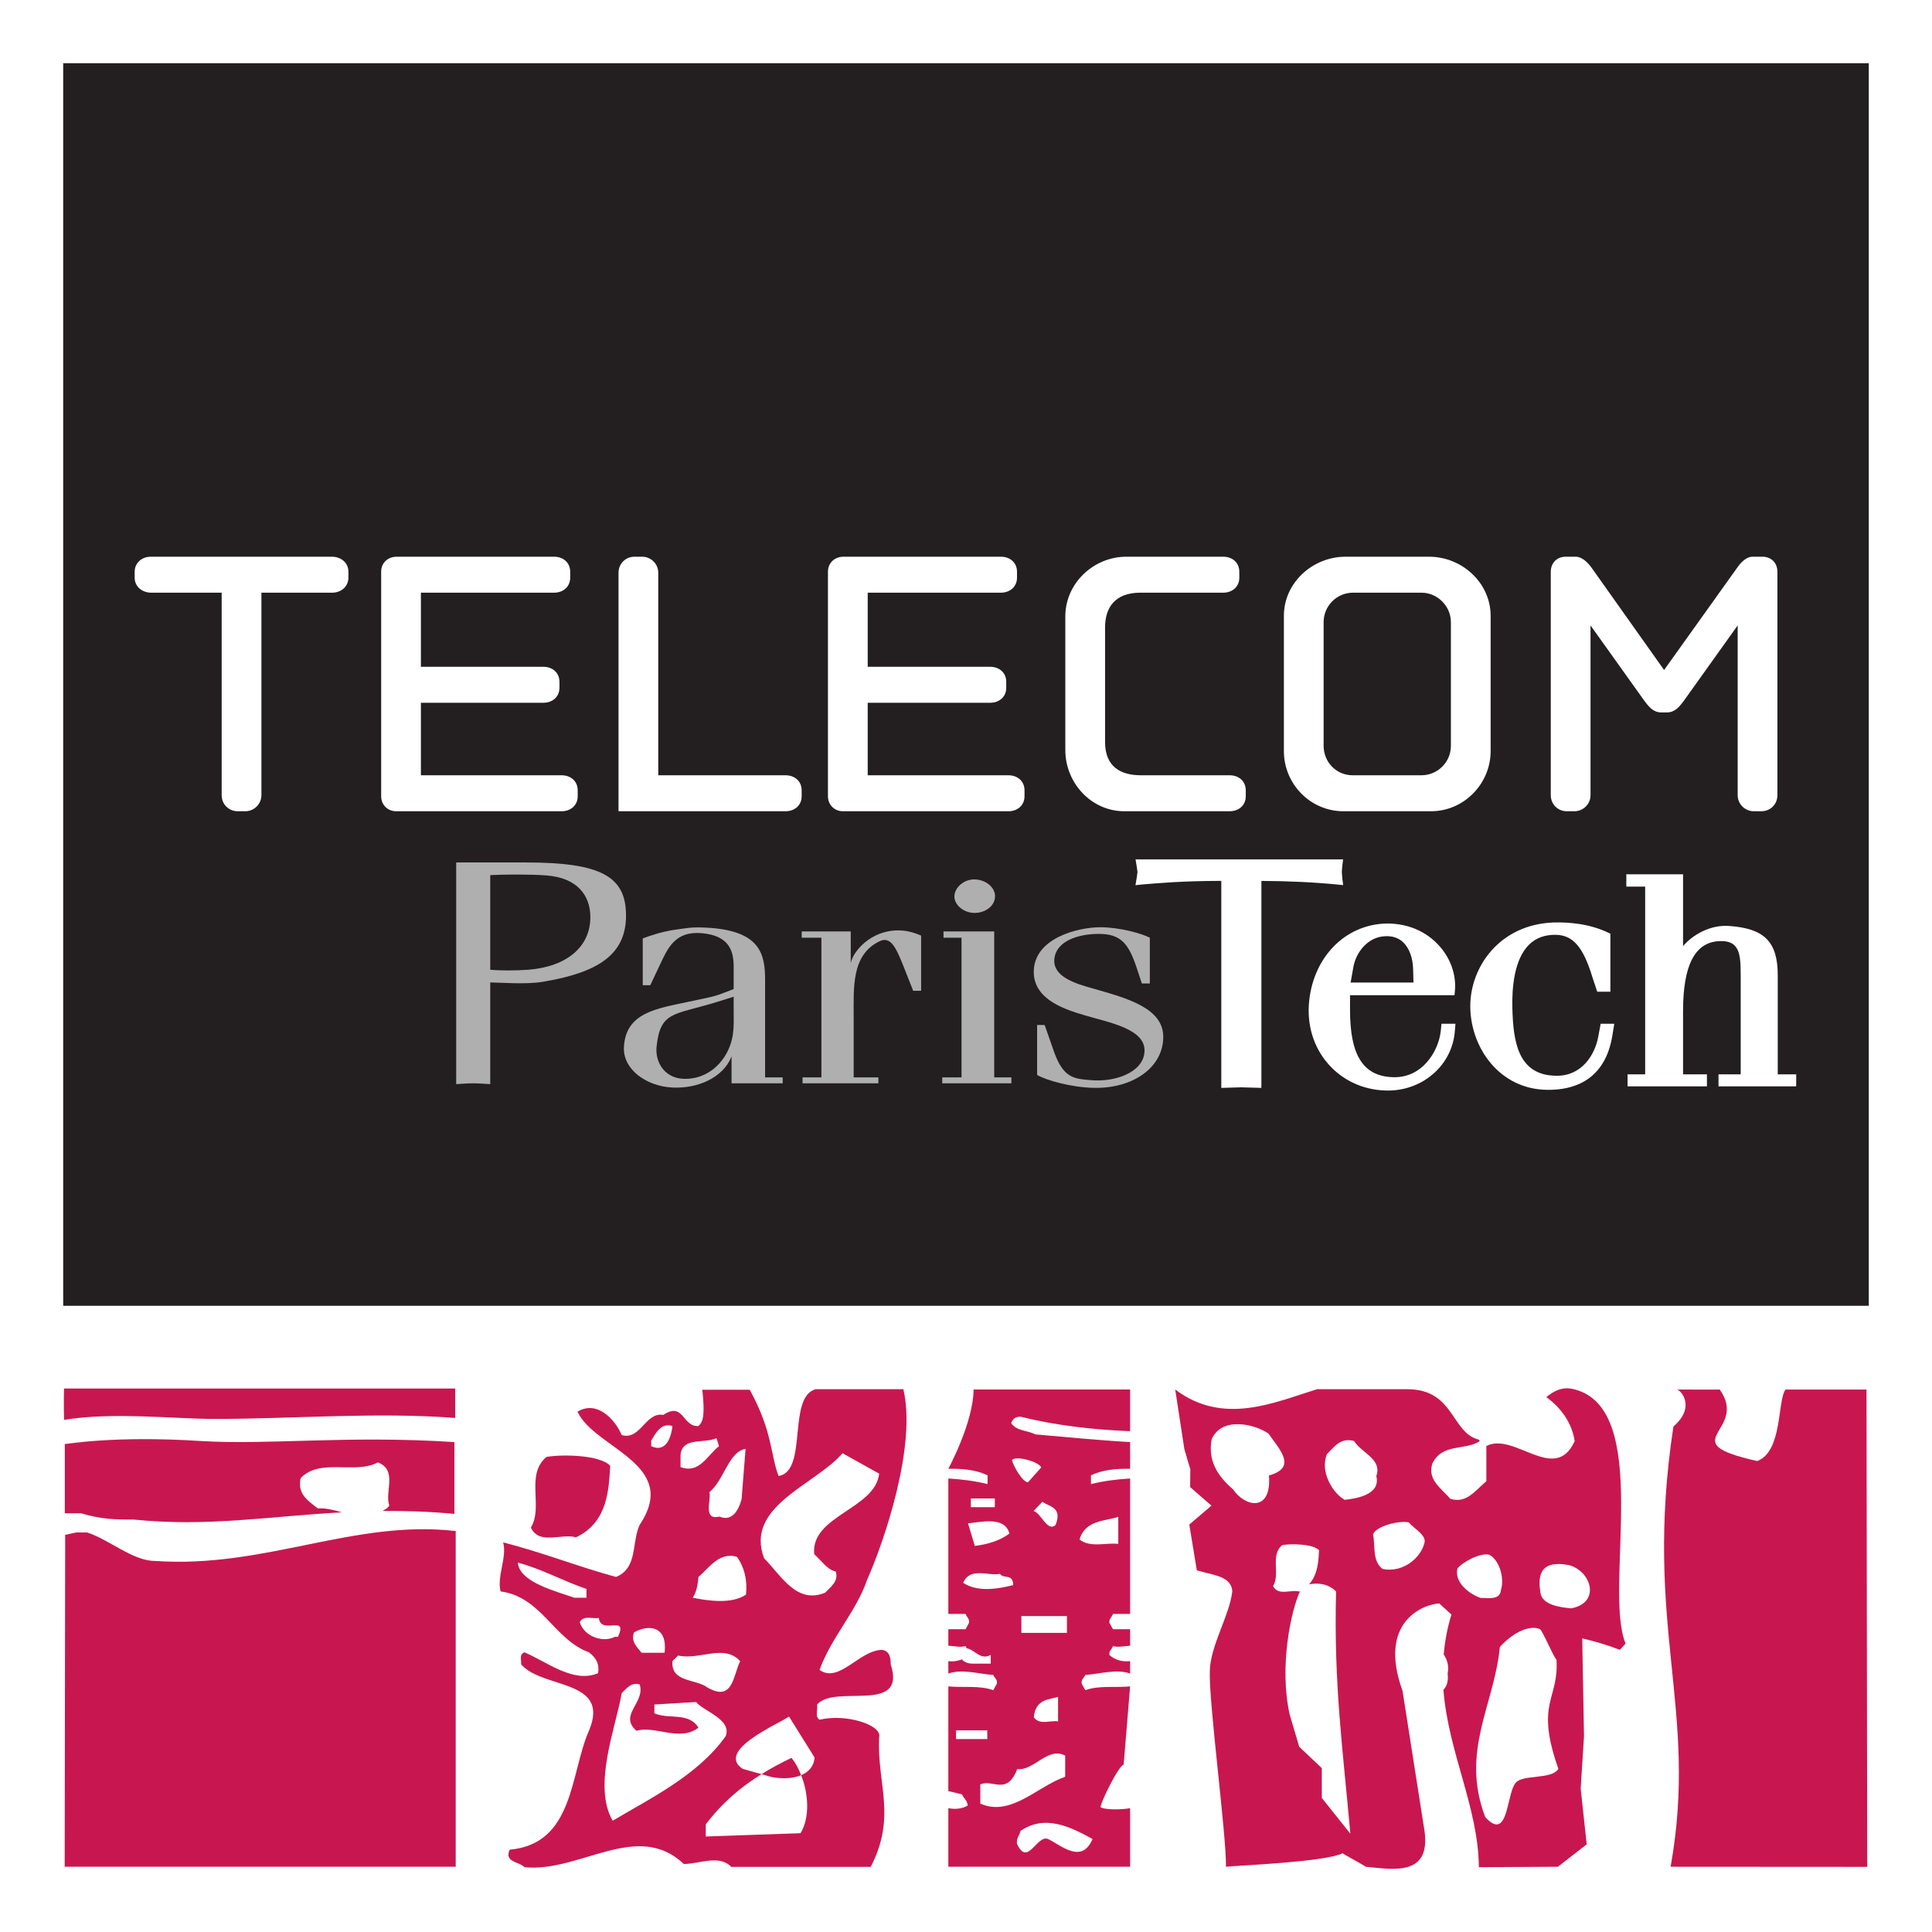 <?xml version="1.0" encoding="UTF-8" standalone="no"?>
<!-- Created with Inkscape (http://www.inkscape.org/) -->
<svg xmlns:dc="http://purl.org/dc/elements/1.1/" xmlns:cc="http://creativecommons.org/ns#" xmlns:rdf="http://www.w3.org/1999/02/22-rdf-syntax-ns#" xmlns:svg="http://www.w3.org/2000/svg" xmlns="http://www.w3.org/2000/svg" xmlns:sodipodi="http://sodipodi.sourceforge.net/DTD/sodipodi-0.dtd" xmlns:inkscape="http://www.inkscape.org/namespaces/inkscape" id="svg2463" sodipodi:version="0.32" inkscape:version="0.46" width="342.371" height="342.371" xml:space="preserve" sodipodi:docname="telecom-paristech.svg" inkscape:output_extension="org.inkscape.output.svg.inkscape" version="1.0"><rect width="100%" height="100%" fill="#808080" stroke="none"/><defs id="defs2466"><inkscape:perspective sodipodi:type="inkscape:persp3d" inkscape:vp_x="0 : 526.18109 : 1" inkscape:vp_y="0 : 1000 : 0" inkscape:vp_z="744.09448 : 526.18109 : 1" inkscape:persp3d-origin="372.04724 : 350.78739 : 1" id="perspective2470"/><clipPath clipPathUnits="userSpaceOnUse" id="clipPath2480"><path d="M 0,2834.65 L 0,0 L 2834.65,0 L 2834.65,2834.65 L 0,2834.65 z" id="path2482"/></clipPath></defs><sodipodi:namedview inkscape:window-height="1034" inkscape:window-width="1678" inkscape:pageshadow="2" inkscape:pageopacity="0.0" guidetolerance="10.0" gridtolerance="10.0" objecttolerance="10.0" borderopacity="1.0" bordercolor="#666666" pagecolor="#ffffff" id="base" showgrid="false" inkscape:zoom="0.91971496" inkscape:cx="378.66082" inkscape:cy="306.95653" inkscape:window-x="0" inkscape:window-y="14" inkscape:current-layer="g2472"/><g id="g2472" inkscape:groupmode="layer" inkscape:label="paris_tech_cont_quad" transform="matrix(1.25,0,0,-1.25,-156.57,717.487)"><g id="g2478" clip-path="url(#clipPath2480)" transform="matrix(9.6624563e-2,0,0,9.6624563e-2,125.256,300.093)"><path d="M 0,0 L 2834.65,0 L 2834.65,2834.65 L 0,2834.65 L 0,0 z" style="fill:#ffffff;fill-opacity:1;fill-rule:nonzero;stroke:none" id="path2484"/><path d="M 92.723,918.781 L 2741.923,918.781 L 2741.923,2741.921 L 92.723,2741.921 L 92.723,918.781 z" style="fill:#231f20;fill-opacity:1;fill-rule:nonzero;stroke:none" id="path2486"/><path d="M 2739.62,95.559 L 2738.54,795.922 L 2619.79,795.922 C 2607.43,779.43 2615.79,705.172 2578.18,690.988 C 2450.92,719.531 2566.89,734 2523.22,795.922 C 2517.76,795.621 2465.85,795.961 2460.36,795.922 C 2466.3,795.121 2488.47,770.23 2455.25,741.691 C 2410.67,448.141 2492.61,328.488 2451.17,95.738 L 2739.62,95.559" style="fill:#c81750;fill-opacity:1;fill-rule:nonzero;stroke:none" id="path2488"/><path d="M 845.094,579.039 C 892.754,601.512 893.102,651.281 895.312,683.93 C 880.879,700.121 824.375,701.129 801.734,697 C 770.367,670.738 797.602,623.859 778.871,593.379 C 791.227,567.012 824.375,585.469 845.094,579.039" style="fill:#c81750;fill-opacity:1;fill-rule:nonzero;stroke:none" id="path2490"/><path d="M 1117.34,231.559 L 1131.46,227.512 C 1144.4,224.898 1161.89,224.34 1175.43,230.039 C 1171.88,239.43 1167.1,248.32 1161.33,255.52 C 1145.88,248.141 1131.15,240.309 1117.34,231.559" style="fill:#c81750;fill-opacity:1;fill-rule:nonzero;stroke:none" id="path2492"/><path d="M 1121.06,548.422 C 1092.31,624.75 1196.16,655.852 1236.19,702.441 L 1289.92,672.488 C 1284.08,620.352 1188.87,610.73 1194.67,554.23 C 1204.62,545.809 1213.29,531.609 1226.22,528.879 C 1230.73,514.84 1218.98,506.281 1210.46,497.762 C 1168.68,480.91 1147.18,521.82 1121.06,548.422 z M 1175.43,230.039 C 1186.73,201.84 1188.07,166.988 1174.55,144.961 L 1035.52,140.109 L 1035.52,157.91 C 1059.93,190.02 1086.93,212.738 1117.34,231.559 L 1089.43,239.43 C 1049.71,266.57 1143.14,305.5 1157.63,316.121 L 1195.19,255.988 C 1194.06,242.43 1185.98,234.52 1175.43,230.039 z M 898.922,163.23 C 869.004,214.91 903.855,301.051 912.133,350.359 C 919.188,357.379 926.461,366.941 938.594,363.172 C 946.93,336.148 907.27,318.559 933.793,295.219 C 961.23,303.328 997.27,278.648 1024.79,299.789 C 1010.41,323.262 980.445,311.441 960.102,320.949 L 960.102,333.77 L 1021.42,337.48 C 1030.96,324.461 1074.34,312.191 1064.76,287.398 C 1023.93,229.77 954.109,196.148 898.922,163.23 z M 850.629,454.711 C 856.973,465.301 869.512,459.039 878.578,460.73 C 881.875,434.859 922.223,466.871 906.664,433.078 L 902.125,433.078 C 885.027,424.148 856.973,433.078 850.629,454.711 z M 930.16,439.488 C 950.957,451.578 979.871,449.68 975.074,409.68 L 941.453,409.68 C 934.984,417.738 925.27,425.75 930.16,439.488 z M 955.41,720.941 C 961.23,730.34 969.75,748.109 986.609,742.289 C 985.195,728.191 978.074,702.141 955.41,712.809 L 955.41,720.941 z M 994.922,405.641 C 1027.26,398.57 1062.22,423.18 1085.96,397.422 C 1075.29,374.949 1075.29,337.48 1038.03,358.66 C 1021.42,371.621 984.031,365.77 986.609,397.422 L 994.922,405.641 z M 998.48,699.82 C 1000.91,726.781 1033.28,716.211 1051.27,724.512 L 1054.93,712.809 C 1038.03,699.82 1026.03,671.539 998.48,682.219 L 998.48,699.82 z M 1094.5,495.012 C 1074.01,480.91 1039.42,485.738 1016.44,490.449 C 1022.41,499.691 1023.8,510.5 1024.79,520.93 C 1039.42,532.762 1054.93,558.559 1081.33,550.391 C 1092.08,535.211 1096.9,516.219 1094.5,495.012 z M 1093.91,708.82 L 1088.09,635.289 C 1085.18,623.73 1076.37,600.789 1055.69,609.449 C 1030.65,603.539 1043.78,634.02 1040.93,645.281 C 1063.02,664.07 1069.01,704.578 1093.91,708.82 z M 860.453,490.449 L 842.543,490.449 C 817.336,499.691 762.055,512.66 759.785,541.988 C 794.641,532.762 825.707,515.172 860.453,503.328 L 860.453,490.449 z M 1293.63,413.961 C 1260.09,412.781 1231.19,364.391 1202.44,384.48 C 1219.29,431.602 1256.37,470.27 1272.06,516.219 C 1299.64,578.77 1344.62,715.172 1325.41,796.391 L 1196.66,796.391 C 1154.73,784.551 1185.77,676.191 1142.4,669.051 C 1130.5,698.68 1134.01,734 1099.95,795.621 L 1030.4,795.621 C 1035.69,749.18 1028.55,746.941 1024.79,742.289 C 1000.91,741.02 1003.29,778.621 973.254,758.648 C 946.93,763.398 939.809,720.941 912.133,729.16 C 902.711,751.648 876.188,780.879 847.301,763.398 C 872.461,709.109 998.48,686.789 938.594,597.512 C 926.461,571.578 936.133,534.02 903.855,520.93 C 847.301,536.262 794.641,557.449 738.215,571.578 C 744.254,550.391 728.609,520.93 734.535,499.691 C 794.641,491.621 812.641,429.172 864.062,410.352 C 874.996,402.102 879.75,392.77 877.477,379.738 C 841.328,364.391 802.926,396.238 769.418,410.352 C 760.973,406.922 765.586,398.57 764.527,392.77 C 795.68,356.148 896.48,371.621 864.062,295.219 C 836.48,232.711 842.543,129.191 747.828,120.789 C 739.277,102.039 762.055,103.441 769.418,95.07 C 850.828,86.82 934.984,164.602 1003.29,99.789 C 1026.03,99.789 1054.93,114.102 1072.95,95.559 L 1277.53,95.559 C 1316.08,170.051 1286.29,217.711 1289.92,286.02 C 1294.45,303.328 1242.07,320.949 1202.44,311.441 C 1195.34,316.219 1199.99,325.672 1198.95,333.77 C 1225.26,364.391 1330.84,318.559 1306.85,392.77 C 1306.85,398.57 1306.85,412.781 1293.63,413.961" style="fill:#c81750;fill-opacity:1;fill-rule:nonzero;stroke:none" id="path2494"/><path d="M 293.863,720.41 C 165.586,728.648 96.816,715.488 95.082,715.98 L 95.082,614.328 L 119.047,614.328 C 147.934,605.691 167.578,605.102 196.594,605.102 C 304.18,594.129 394.785,609.91 501.57,615.73 C 489.504,619.309 477.324,622.238 466.309,621.52 C 448.184,635.211 436.758,644.09 441.039,665.781 C 469.34,695.961 521.195,671.02 554.402,689 C 583.75,677.719 564.164,645.738 571.133,625.93 C 568.238,620.352 565.012,620.828 561.598,617.75 C 594.281,617.98 629.117,616.941 666.672,613.5 L 666.672,718.801 C 507.898,728.988 395.875,714.219 293.863,720.41" style="fill:#c81750;fill-opacity:1;fill-rule:nonzero;stroke:none" id="path2496"/><path d="M 1486.66,509.02 C 1463.57,503.09 1434.14,498.441 1413.13,512.309 C 1423.72,536.031 1449.3,521.898 1467.06,525.52 C 1473.21,517.199 1485.91,526.648 1486.66,509.02 z M 1562.84,258.77 L 1562.84,227.77 C 1521.61,213.512 1483.38,168.559 1438.32,188.359 L 1438.32,216.48 C 1456.36,224.898 1477.27,199.539 1492.46,239.02 C 1517.16,236.07 1537.4,272.551 1562.84,258.77 z M 1527.7,681.59 L 1508.23,659.801 C 1500.62,659.801 1486.93,683.09 1484.73,692.469 C 1490.81,699.512 1524.6,689.809 1527.7,681.59 z M 1529.37,631.199 C 1538.96,624.141 1559.27,623.582 1548.76,597.129 C 1536.76,586.379 1527.77,614.328 1516.51,617.75 L 1529.37,631.199 z M 1552.4,344.969 L 1552.4,309.012 C 1540.85,310.922 1525.53,303.039 1516.85,315 C 1519.2,342.789 1540.85,340.871 1552.4,344.969 z M 1565.42,438.891 L 1498.58,438.891 L 1498.58,463.512 L 1565.42,463.512 L 1565.42,438.891 z M 1603,136.449 C 1587.18,99.481 1557.95,126.379 1537.75,136.449 C 1521.08,143.199 1507.71,94.379 1492.05,129.719 C 1491.29,138.199 1495.82,141.559 1497.33,148.281 C 1534.02,173.539 1572.18,153.219 1603,136.449 z M 1402.75,283.051 L 1402.75,295.891 L 1448.54,295.891 L 1448.54,283.051 L 1402.75,283.051 z M 1481.04,584.73 C 1466.72,573.551 1446.76,568.379 1430.26,566.488 L 1420.28,599.602 C 1439.24,601.238 1473.85,610.621 1481.04,584.73 z M 1424.45,636.121 L 1459.63,636.121 L 1459.63,623.32 L 1424.45,623.32 L 1424.45,636.121 z M 1640.75,609.109 L 1640.75,569.441 C 1622.3,571.578 1600.02,563.371 1583.96,575.801 C 1591.94,604.602 1622.3,602.801 1640.75,609.109 z M 1497.33,756.02 C 1548.97,743.191 1603.25,737.031 1658.12,734.781 L 1658.12,795.961 L 1428.45,795.961 C 1428.17,747.52 1391.42,679.672 1391.42,679.672 C 1411.57,679.859 1431.18,678.488 1448.95,670.039 L 1448.95,657.199 C 1430.19,661.828 1410.98,664.238 1391.42,665.371 L 1391.42,466.672 L 1416.77,466.672 C 1418.25,461.969 1422.76,459.461 1421.77,453.719 L 1416.77,444.23 L 1391.42,444.23 L 1391.42,420.039 C 1399.94,419.578 1409.07,417.262 1416.77,419.469 C 1417.21,418.379 1417.64,417.262 1418.42,416.27 C 1430.36,414.059 1438.79,398.238 1453.63,406.551 L 1453.63,393.762 L 1426.92,393.762 C 1421.77,393.762 1415.3,395.219 1411.28,399.988 C 1405.02,397.5 1398.25,396.449 1391.42,397.422 L 1391.42,379.148 C 1411.57,386.621 1437.92,378.121 1457.28,377.199 C 1459.5,372.391 1464,369.988 1462.51,364.109 L 1457.28,354.809 C 1437.16,362.109 1412.35,358.238 1391.42,360.371 L 1391.42,206.621 C 1398.65,205.27 1405.89,203.199 1411.57,201.84 C 1413.7,196 1419.76,192.48 1419.76,185.5 C 1411.97,180.789 1401.71,179.672 1391.42,181.68 L 1391.42,95.738 L 1658.12,95.738 L 1658.12,181.68 C 1647.89,179.672 1622.56,178.52 1614.74,183.121 C 1614.74,190.25 1641.33,244.16 1648.65,245.52 L 1658.12,360.371 C 1637.14,358.238 1612.55,362.109 1592.37,354.809 L 1587.18,364.109 C 1585.78,369.988 1590.27,372.391 1592.37,377.199 C 1611.89,378.121 1638.23,386.621 1658.12,379.148 L 1658.12,397.422 C 1647.14,396.07 1635.55,398.969 1627.7,406.551 C 1626.9,412.559 1631.42,414.871 1632.99,419.469 C 1640.63,417.262 1649.69,419.578 1658.12,420.039 L 1658.12,444.23 L 1632.99,444.23 L 1627.7,453.719 C 1626.9,459.461 1631.42,461.969 1632.99,466.672 L 1658.12,466.672 L 1658.12,665.371 C 1638.75,664.238 1619.25,661.828 1600.68,657.199 L 1600.68,670.039 C 1618.47,678.488 1638.23,679.859 1658.12,679.672 L 1658.12,718.801 C 1610.68,721.422 1563.6,726.379 1518.98,730.121 C 1507.71,736.121 1491.29,734.781 1483.64,746.629 C 1486.66,754.801 1492.05,756.02 1497.33,756.02" style="fill:#c81750;fill-opacity:1;fill-rule:nonzero;stroke:none" id="path2498"/><path d="M 315.219,752.781 C 428.516,752.781 553.004,763.078 667.887,754.23 L 667.887,797.391 L 93.934,797.391 C 93.332,779.469 93.934,751.398 93.934,751.398 C 165.758,763.25 255.035,752.781 315.219,752.781" style="fill:#c81750;fill-opacity:1;fill-rule:nonzero;stroke:none" id="path2500"/><path d="M 227.125,544.43 C 194.973,544.43 160.051,575.801 127.836,586.211 L 111.762,586.211 L 95.625,582.672 L 94.906,95.738 L 668.617,95.738 L 668.617,588.281 C 518.91,605.531 388.363,533.039 227.125,544.43" style="fill:#c81750;fill-opacity:1;fill-rule:nonzero;stroke:none" id="path2502"/><path d="M 2305.23,474.879 C 2292.15,476.09 2262.61,478.941 2260.13,497.762 C 2257.1,518.262 2255.94,546.77 2301.46,538.43 C 2335.31,529.68 2348.84,482.859 2305.23,474.879 z M 2224.04,219.16 C 2209.77,203.109 2213.79,131.129 2179.23,168.449 C 2142.37,265.371 2192.26,332.102 2200.6,418.23 C 2222.09,441.719 2245.81,450.391 2259.3,444.422 C 2262.61,443.711 2280.64,400.531 2283.65,399.91 C 2287.73,340.621 2251.8,337.691 2286.46,239.43 C 2277.09,223.359 2234.92,231.559 2224.04,219.16 z M 2138.34,533.172 C 2145.54,542.699 2170.8,556.07 2184.19,553.77 C 2198.52,547.898 2208.13,520.73 2202.2,501.891 C 2200.92,486.629 2184.19,490.219 2172.13,490.219 C 2155.28,496.102 2133.49,513.219 2138.34,533.172 z M 2089.72,570.09 C 2084.74,550.039 2059.78,526.648 2028.6,532.57 C 2012.93,544.43 2018.16,566.891 2014.54,583.309 C 2018.16,595.07 2052.71,604.441 2067.22,600.852 C 2073.18,592.66 2094.38,581.852 2089.72,570.09 z M 2019.34,669.051 C 2026.46,640.711 1987.57,635.672 1972.92,634.109 C 1956.65,642.77 1936,674.449 1946.85,701 C 1957.75,711.809 1966.77,725.852 1986.71,720.41 C 1997.35,702.871 2028.29,693.969 2019.34,669.051 z M 1939.36,196.738 L 1939.36,240.441 L 1906.29,271.68 L 1892.37,318.559 C 1876.16,390.191 1894.72,473.352 1907.63,500.34 C 1907.05,499.852 1906.93,499.691 1906.39,499.469 C 1894.35,503.09 1875.17,492.441 1867.91,507.602 C 1878.79,525.379 1863.26,552.512 1881.22,567.629 C 1894.35,570.09 1926.96,569.441 1935.35,560.059 C 1934.48,545.449 1933.89,524.68 1920.63,510.051 C 1934.4,512.91 1949.52,510.5 1960.28,499.691 C 1956.83,362.629 1970.06,269.961 1981.24,144.25 L 1939.36,196.738 z M 1809.31,649.328 C 1786.23,669.051 1771.99,691.781 1777.74,722.789 C 1792.22,756.73 1840.96,745.422 1861.15,731.219 C 1876.63,708.57 1904.4,681.691 1861.81,669.809 C 1866.04,615.109 1826.3,623.73 1809.31,649.328 z M 2385.07,423.18 C 2351.54,504.5 2428.01,775.16 2304.4,797.391 C 2290.89,799.34 2279.49,793.648 2268.79,784.738 C 2290.37,769.328 2306.71,746.328 2310.35,720.172 C 2281.49,656.621 2221.62,734.301 2180.79,713.051 L 2180.79,661.34 C 2163.89,647.281 2151.88,628.41 2128.05,635.512 C 2113.54,652 2094.33,663.68 2101.46,687.078 C 2116.11,717.711 2149.53,705.949 2171.15,720.172 C 2170.61,720.941 2170.21,721.648 2169.82,722.391 C 2128.79,732.398 2134.18,796.391 2064.81,796.391 L 1932.37,796.391 C 1870.86,777.441 1795.17,742.289 1724.3,795.961 L 1737.68,708.629 L 1746.45,678.801 L 1746.21,652.719 L 1777.43,625.551 L 1744.95,597.801 L 1756,530.621 C 1780.49,523.328 1806.87,522.141 1808.05,499.691 C 1803.56,463.031 1776.06,420.988 1775.05,383.078 C 1773.42,336.148 1799.49,142.512 1798.75,95.738 C 1824.06,98.051 1945.19,102.949 1969.95,115.551 C 1970.06,114.609 2003.67,96.738 2003.67,95.738 C 2046.69,91.578 2102.94,80.898 2088.92,155.539 L 2057.8,353.98 C 2020.85,455.59 2088.92,480.91 2111.67,482.078 L 2129.58,465.762 C 2123.28,445.602 2119.96,426.23 2118.21,407.48 C 2122.72,399.91 2126.42,391.871 2123.99,379.148 C 2125.49,367.199 2122.31,360.16 2117.82,355.32 C 2124.97,263.211 2169,183.031 2169.82,95.07 L 2285.82,95.738 L 2328.03,128.609 L 2319.19,210.301 L 2324.08,287.352 L 2321.45,430.781 C 2339.26,426.66 2356.81,421.66 2376.75,413.961 L 2385.07,423.18" style="fill:#c81750;fill-opacity:1;fill-rule:nonzero;stroke:none" id="path2504"/><path d="M 719.281,1393.21 C 733.574,1393.21 770.73,1389.87 796.441,1394.16 C 876.98,1407.58 918.512,1433.75 918.512,1491.26 C 918.512,1548.77 882.094,1569.24 771.293,1569.24 L 669.332,1569.24 L 669.332,1244 C 677.27,1244.47 685.797,1245.19 694.301,1245.19 C 702.25,1245.19 710.199,1244.47 719.281,1244 L 719.281,1393.21 z M 719.281,1550.68 C 736.43,1551.62 777.012,1552.11 801.586,1550.2 C 846.738,1546.87 866.176,1521.2 866.176,1488.88 C 866.176,1446.58 833.023,1416.63 775.867,1411.88 C 756.438,1410.46 733.574,1410.46 719.281,1411.88 L 719.281,1550.68" style="fill:#b0afaf;fill-opacity:1;fill-rule:nonzero;stroke:none" id="path2506"/><path d="M 1076.44,1383.51 L 1067.22,1379.92 C 1046.31,1371.73 1046.92,1372.75 1008.82,1364.55 C 963.945,1354.81 917.836,1349.19 915.383,1297.95 C 914.148,1265.68 947.953,1241.09 986.074,1239.04 C 1023.57,1237 1061.07,1253.39 1073.36,1284.63 L 1073.36,1245.19 L 1148.37,1245.19 L 1148.37,1253.89 L 1122.55,1253.89 L 1122.55,1396.83 C 1122.55,1434.74 1115.79,1470.08 1034.64,1473.67 C 1012.5,1474.69 1006.97,1472.65 990.984,1470.59 C 972.539,1468.04 955.336,1462.4 943.043,1457.79 L 943.043,1389.14 L 954.105,1389.14 L 967.633,1417.82 C 979.312,1442.42 989.766,1469.06 1029.72,1465.48 C 1069.68,1461.89 1076.44,1439.86 1076.44,1416.3 L 1076.44,1383.51 z M 1076.44,1351.23 C 1076.44,1337.91 1077.05,1329.72 1075.21,1316.39 C 1070.91,1286.69 1047.54,1253.89 1008.82,1251.84 C 976.234,1249.8 960.859,1275.41 963.324,1298.99 C 968.852,1351.74 989.148,1345.08 1051.85,1364.55 L 1076.44,1372.23 L 1076.44,1351.23" style="fill:#b0afaf;fill-opacity:1;fill-rule:nonzero;stroke:none" id="path2508"/><path d="M 1288.78,1245.19 L 1177.51,1245.19 L 1177.51,1253.89 L 1205.18,1253.89 L 1205.18,1458.81 L 1176.28,1458.81 L 1176.28,1468.04 L 1248.21,1468.04 L 1248.21,1421.41 C 1251.29,1438.33 1277.1,1469.57 1317.68,1469.57 C 1329.35,1469.57 1339.82,1467.01 1351.48,1461.89 L 1351.48,1380.94 L 1339.82,1380.94 L 1325.05,1418.34 C 1314.6,1444.47 1306.62,1461.38 1290.63,1453.69 C 1248.83,1433.71 1252.51,1385.55 1252.51,1340.48 L 1252.51,1253.89 L 1288.78,1253.89 L 1288.78,1245.19" style="fill:#b0afaf;fill-opacity:1;fill-rule:nonzero;stroke:none" id="path2510"/><path d="M 1459.94,1519.78 C 1459.94,1505.43 1445.8,1495.19 1429.82,1495.19 C 1414.45,1495.19 1400.31,1506.46 1400.31,1519.26 C 1400.31,1532.07 1413.84,1544.37 1429.21,1544.37 C 1445.8,1544.37 1459.94,1533.09 1459.94,1519.78 z M 1382.49,1245.19 L 1382.49,1253.89 L 1410.76,1253.89 L 1410.76,1458.81 L 1384.32,1458.81 L 1384.32,1468.04 L 1458.7,1468.04 L 1458.7,1253.89 L 1483.92,1253.89 L 1483.92,1245.19 L 1382.49,1245.19" style="fill:#b0afaf;fill-opacity:1;fill-rule:nonzero;stroke:none" id="path2512"/><path d="M 1667.36,1415.78 C 1655.68,1450.62 1644.01,1464.45 1612.04,1464.45 C 1584.38,1464.45 1549.34,1455.23 1546.88,1427.04 C 1545.03,1401.95 1576.39,1391.7 1604.66,1384.02 C 1652.61,1370.18 1708.55,1355.84 1706.72,1311.27 C 1705.48,1268.75 1663.07,1237.5 1605.28,1238.53 C 1572.09,1239.04 1534.58,1249.8 1521.68,1257.48 L 1521.68,1330.74 L 1532.74,1330.74 L 1545.64,1293.86 C 1559.79,1252.36 1575.77,1251.84 1600.98,1249.8 C 1636.01,1246.72 1675.98,1261.06 1679.05,1289.76 C 1683.35,1325.09 1626.8,1334.32 1591.14,1345.08 C 1565.94,1352.77 1516.75,1366.59 1516.75,1408.61 C 1516.75,1457.79 1580.68,1474.18 1614.5,1474.18 C 1642.77,1474.18 1675.36,1464.96 1687.04,1458.81 L 1687.04,1391.7 L 1675.36,1391.7 L 1667.36,1415.78" style="fill:#b0afaf;fill-opacity:1;fill-rule:nonzero;stroke:none" id="path2514"/><path d="M 1965.61,1573.73 L 1666.08,1573.73 L 1667.97,1562.37 L 1668.94,1555.17 L 1667.89,1547.34 L 1665.96,1535.84 L 1671.7,1536.55 C 1699.89,1539.03 1734.97,1542.08 1791.9,1542.23 C 1791.9,1533.57 1791.9,1238.48 1791.9,1238.48 L 1821.31,1239.33 L 1850.63,1238.48 L 1850.73,1243.05 C 1850.73,1243.05 1850.73,1533.35 1850.73,1542.16 C 1890.19,1542.02 1928.7,1540.21 1965.17,1536.56 L 1970.71,1536.02 L 1969.62,1544.58 L 1968.69,1555.17 L 1969.49,1564.54 L 1970.63,1573.78 L 1965.61,1573.73" style="fill:#ffffff;fill-opacity:1;fill-rule:nonzero;stroke:none" id="path2516"/><path d="M 1985.63,1415.53 C 1989.47,1437.41 2006.77,1460.07 2032.45,1461.04 C 2043.01,1461.54 2051.76,1458.6 2058.52,1452.33 C 2067.53,1443.93 2072.94,1429.44 2073.36,1412.6 C 2073.36,1412.59 2073.66,1400.04 2073.85,1393.07 L 1981.65,1393.07 C 1982.87,1399.93 1985.63,1415.53 1985.63,1415.53 z M 2114.95,1332.62 L 2113.96,1322.48 C 2110.97,1292.71 2086.79,1251.85 2042.36,1254.23 C 1999.78,1256.24 1980.78,1286.63 1980.78,1352.77 C 1980.78,1352.77 1980.78,1368.34 1980.78,1374.46 C 1989.15,1374.46 2133.99,1374.46 2133.99,1374.46 L 2134.45,1378.38 C 2134.81,1381.51 2135,1384.66 2135,1387.8 C 2135,1409.01 2126.75,1430.13 2111.65,1446.95 C 2092.53,1468.28 2065.2,1479.89 2034.72,1479.64 C 1972.45,1478.63 1924.36,1427.97 1920.28,1359.18 C 1918.42,1324.9 1929.82,1293.11 1952.39,1269.65 C 1974.63,1246.54 2005.21,1234.09 2038.51,1234.61 C 2089.04,1235.59 2130.29,1272.57 2134.46,1320.62 C 2134.46,1320.64 2135.47,1332.62 2135.47,1332.62 L 2114.95,1332.62" style="fill:#ffffff;fill-opacity:1;fill-rule:nonzero;stroke:none" id="path2518"/><path d="M 2279.56,1481.18 C 2200.07,1478.35 2157.21,1415.81 2157.21,1358.4 C 2157.21,1298.47 2199.55,1236.15 2270.41,1235.63 C 2308.1,1235.18 2355.25,1248.8 2365.82,1316.22 L 2368.51,1332.62 L 2348.53,1332.62 L 2344.79,1312.59 C 2339.61,1286.32 2320.43,1255.77 2283.43,1256.28 C 2226.41,1256.74 2220.25,1307.72 2218.96,1355.45 C 2218.17,1385.93 2221.74,1426.79 2243.06,1448.28 C 2253.08,1458.39 2266.41,1463.36 2282.67,1463.08 C 2307.88,1462.63 2322.91,1445.27 2336.29,1401.17 C 2336.33,1401.05 2343.49,1379.58 2343.49,1379.58 L 2362.79,1379.58 L 2362.79,1464.65 L 2360.31,1465.87 C 2332.24,1479.6 2300.9,1481.77 2279.56,1481.18" style="fill:#ffffff;fill-opacity:1;fill-rule:nonzero;stroke:none" id="path2520"/><path d="M 2386.15,1551.88 L 2386.15,1533.78 C 2386.15,1533.78 2407.56,1533.78 2413.81,1533.78 C 2413.81,1525.32 2413.81,1266.78 2413.81,1258.32 C 2407.73,1258.32 2387.99,1258.32 2387.99,1258.32 L 2387.99,1240.75 L 2504.44,1240.75 L 2504.44,1258.32 C 2504.44,1258.32 2476.17,1258.32 2469.4,1258.32 C 2469.4,1266.41 2469.4,1351.23 2469.4,1351.23 C 2469.4,1419.21 2487.11,1452.78 2523.51,1453.86 C 2533.2,1454.15 2540.2,1452.07 2544.87,1447.53 C 2553.75,1438.9 2553.97,1421.98 2553.97,1403.88 C 2553.97,1403.38 2553.97,1266.67 2553.97,1258.32 C 2547.36,1258.32 2521.41,1258.32 2521.41,1258.32 L 2521.41,1240.75 L 2635.39,1240.75 L 2635.39,1258.32 C 2635.39,1258.32 2614.54,1258.32 2608.34,1258.32 C 2608.34,1266.68 2608.34,1403.48 2608.34,1403.48 C 2608.34,1452.65 2589.07,1472.32 2537.23,1476.05 C 2509.11,1478.21 2483.13,1462.83 2469.4,1446.49 C 2469.4,1469.61 2469.4,1551.88 2469.4,1551.88 L 2386.15,1551.88" style="fill:#ffffff;fill-opacity:1;fill-rule:nonzero;stroke:none" id="path2522"/><path d="M 487.543,1965.07 L 383.547,1965.07 L 383.547,1668.01 C 383.547,1654.62 372.512,1644.37 359.906,1644.37 L 348.863,1644.37 C 335.484,1644.37 325.234,1654.62 325.234,1668.01 L 325.234,1965.07 L 222.012,1965.07 C 208.613,1965.07 197.59,1973.73 197.59,1987.12 L 197.59,1995.79 C 197.59,2009.19 208.613,2017.85 221.215,2017.85 L 486.762,2017.85 C 500.156,2017.85 511.191,2009.19 511.191,1995.79 L 511.191,1987.12 C 511.191,1973.73 500.156,1965.07 487.543,1965.07" style="fill:#ffffff;fill-opacity:1;fill-rule:nonzero;stroke:none" id="path2524"/><path d="M 823.992,1644.37 L 581.305,1644.37 C 568.711,1644.37 559.242,1653.83 559.242,1666.44 L 559.242,1995.79 C 559.242,2009.19 569.492,2017.85 582.09,2017.85 L 812.961,2017.85 C 826.355,2017.85 836.598,2009.19 836.598,1995.79 L 836.598,1987.12 C 836.598,1973.73 826.355,1965.07 812.961,1965.07 L 617.555,1965.07 L 617.555,1856.33 L 797.207,1856.33 C 810.598,1856.33 820.844,1847.66 820.844,1834.27 L 820.844,1825.6 C 820.844,1812.21 810.598,1803.54 797.207,1803.54 L 617.555,1803.54 L 617.555,1697.16 L 823.992,1697.16 C 837.395,1697.16 847.621,1688.5 847.621,1675.11 L 847.621,1666.44 C 847.621,1653.04 837.395,1644.37 823.992,1644.37" style="fill:#ffffff;fill-opacity:1;fill-rule:nonzero;stroke:none" id="path2526"/><path d="M 1152.55,1644.37 L 907.504,1644.37 L 907.504,1994.21 C 907.504,2007.61 917.754,2017.85 931.133,2017.85 L 942.18,2017.85 C 954.781,2017.85 965.816,2007.61 965.816,1994.21 L 965.816,1697.16 L 1152.55,1697.16 C 1165.95,1697.16 1176.19,1688.5 1176.19,1675.11 L 1176.19,1666.44 C 1176.19,1653.04 1165.95,1644.37 1152.55,1644.37" style="fill:#ffffff;fill-opacity:1;fill-rule:nonzero;stroke:none" id="path2528"/><path d="M 1479.54,1644.37 L 1236.84,1644.37 C 1224.25,1644.37 1214.79,1653.83 1214.79,1666.44 L 1214.79,1995.79 C 1214.79,2009.19 1225.03,2017.85 1237.64,2017.85 L 1468.51,2017.85 C 1481.89,2017.85 1492.16,2009.19 1492.16,1995.79 L 1492.16,1987.12 C 1492.16,1973.73 1481.89,1965.07 1468.51,1965.07 L 1273.11,1965.07 L 1273.11,1856.33 L 1452.75,1856.33 C 1466.14,1856.33 1476.39,1847.66 1476.39,1834.27 L 1476.39,1825.6 C 1476.39,1812.21 1466.14,1803.54 1452.75,1803.54 L 1273.11,1803.54 L 1273.11,1697.16 L 1479.54,1697.16 C 1492.94,1697.16 1503.17,1688.5 1503.17,1675.11 L 1503.17,1666.44 C 1503.17,1653.04 1492.94,1644.37 1479.54,1644.37" style="fill:#ffffff;fill-opacity:1;fill-rule:nonzero;stroke:none" id="path2530"/><path d="M 1804.15,1644.37 L 1649.72,1644.37 C 1600.87,1644.37 1563.05,1686.13 1563.05,1734.2 L 1563.05,1930.4 C 1563.05,1978.46 1604.02,2017.85 1652.88,2017.85 L 1794.71,2017.85 C 1808.1,2017.85 1818.34,2009.19 1818.34,1995.79 L 1818.34,1987.12 C 1818.34,1973.73 1808.1,1965.07 1794.71,1965.07 L 1673.36,1965.07 C 1635.54,1965.07 1621.36,1943 1621.36,1913.85 L 1621.36,1746.02 C 1621.36,1708.99 1644.99,1697.16 1674.14,1697.16 L 1804.15,1697.16 C 1817.55,1697.16 1827.8,1688.5 1827.8,1675.11 L 1827.8,1666.44 C 1827.8,1653.04 1817.55,1644.37 1804.15,1644.37" style="fill:#ffffff;fill-opacity:1;fill-rule:nonzero;stroke:none" id="path2532"/><path d="M 2128.77,1921.73 C 2128.77,1945.37 2109.07,1965.07 2085.43,1965.07 L 1985.37,1965.07 C 1960.94,1965.07 1942.03,1945.37 1942.03,1921.73 L 1942.03,1740.5 C 1942.03,1716.08 1960.94,1697.16 1984.58,1697.16 L 2085.43,1697.16 C 2109.07,1697.16 2128.77,1716.08 2128.77,1740.5 L 2128.77,1921.73 z M 2099.62,1644.37 L 1971.18,1644.37 C 1922.33,1644.37 1883.73,1684.56 1883.73,1732.62 L 1883.73,1931.18 C 1883.73,1979.25 1925.48,2017.85 1974.34,2017.85 L 2096.46,2017.85 C 2145.32,2017.85 2187.08,1979.25 2187.08,1931.18 L 2187.08,1732.62 C 2187.08,1684.56 2147.69,1644.37 2099.62,1644.37" style="fill:#ffffff;fill-opacity:1;fill-rule:nonzero;stroke:none" id="path2534"/><path d="M 2584.2,1644.37 L 2573.16,1644.37 C 2560.56,1644.37 2549.53,1654.62 2549.53,1668.01 L 2549.53,1917 L 2470.73,1806.69 C 2463.65,1797.23 2457.34,1789.36 2445.53,1789.36 L 2437.64,1789.36 C 2425.82,1789.36 2419.52,1797.23 2412.43,1806.69 L 2333.64,1917 L 2333.64,1668.01 C 2333.64,1654.62 2322.61,1644.37 2309.99,1644.37 L 2298.96,1644.37 C 2285.57,1644.37 2275.33,1654.62 2275.33,1668.01 L 2275.33,1995.79 C 2275.33,2008.4 2284,2017.85 2297.39,2017.85 L 2311.57,2017.85 C 2321.82,2017.85 2330.48,2008.4 2336,2000.52 L 2441.58,1851.6 L 2547.96,2000.52 C 2553.48,2008.4 2561.35,2017.85 2571.59,2017.85 L 2585.77,2017.85 C 2599.17,2017.85 2607.83,2008.4 2607.83,1995.79 L 2607.83,1668.01 C 2607.83,1654.62 2597.6,1644.37 2584.2,1644.37" style="fill:#ffffff;fill-opacity:1;fill-rule:nonzero;stroke:none" id="path2536"/></g></g></svg>